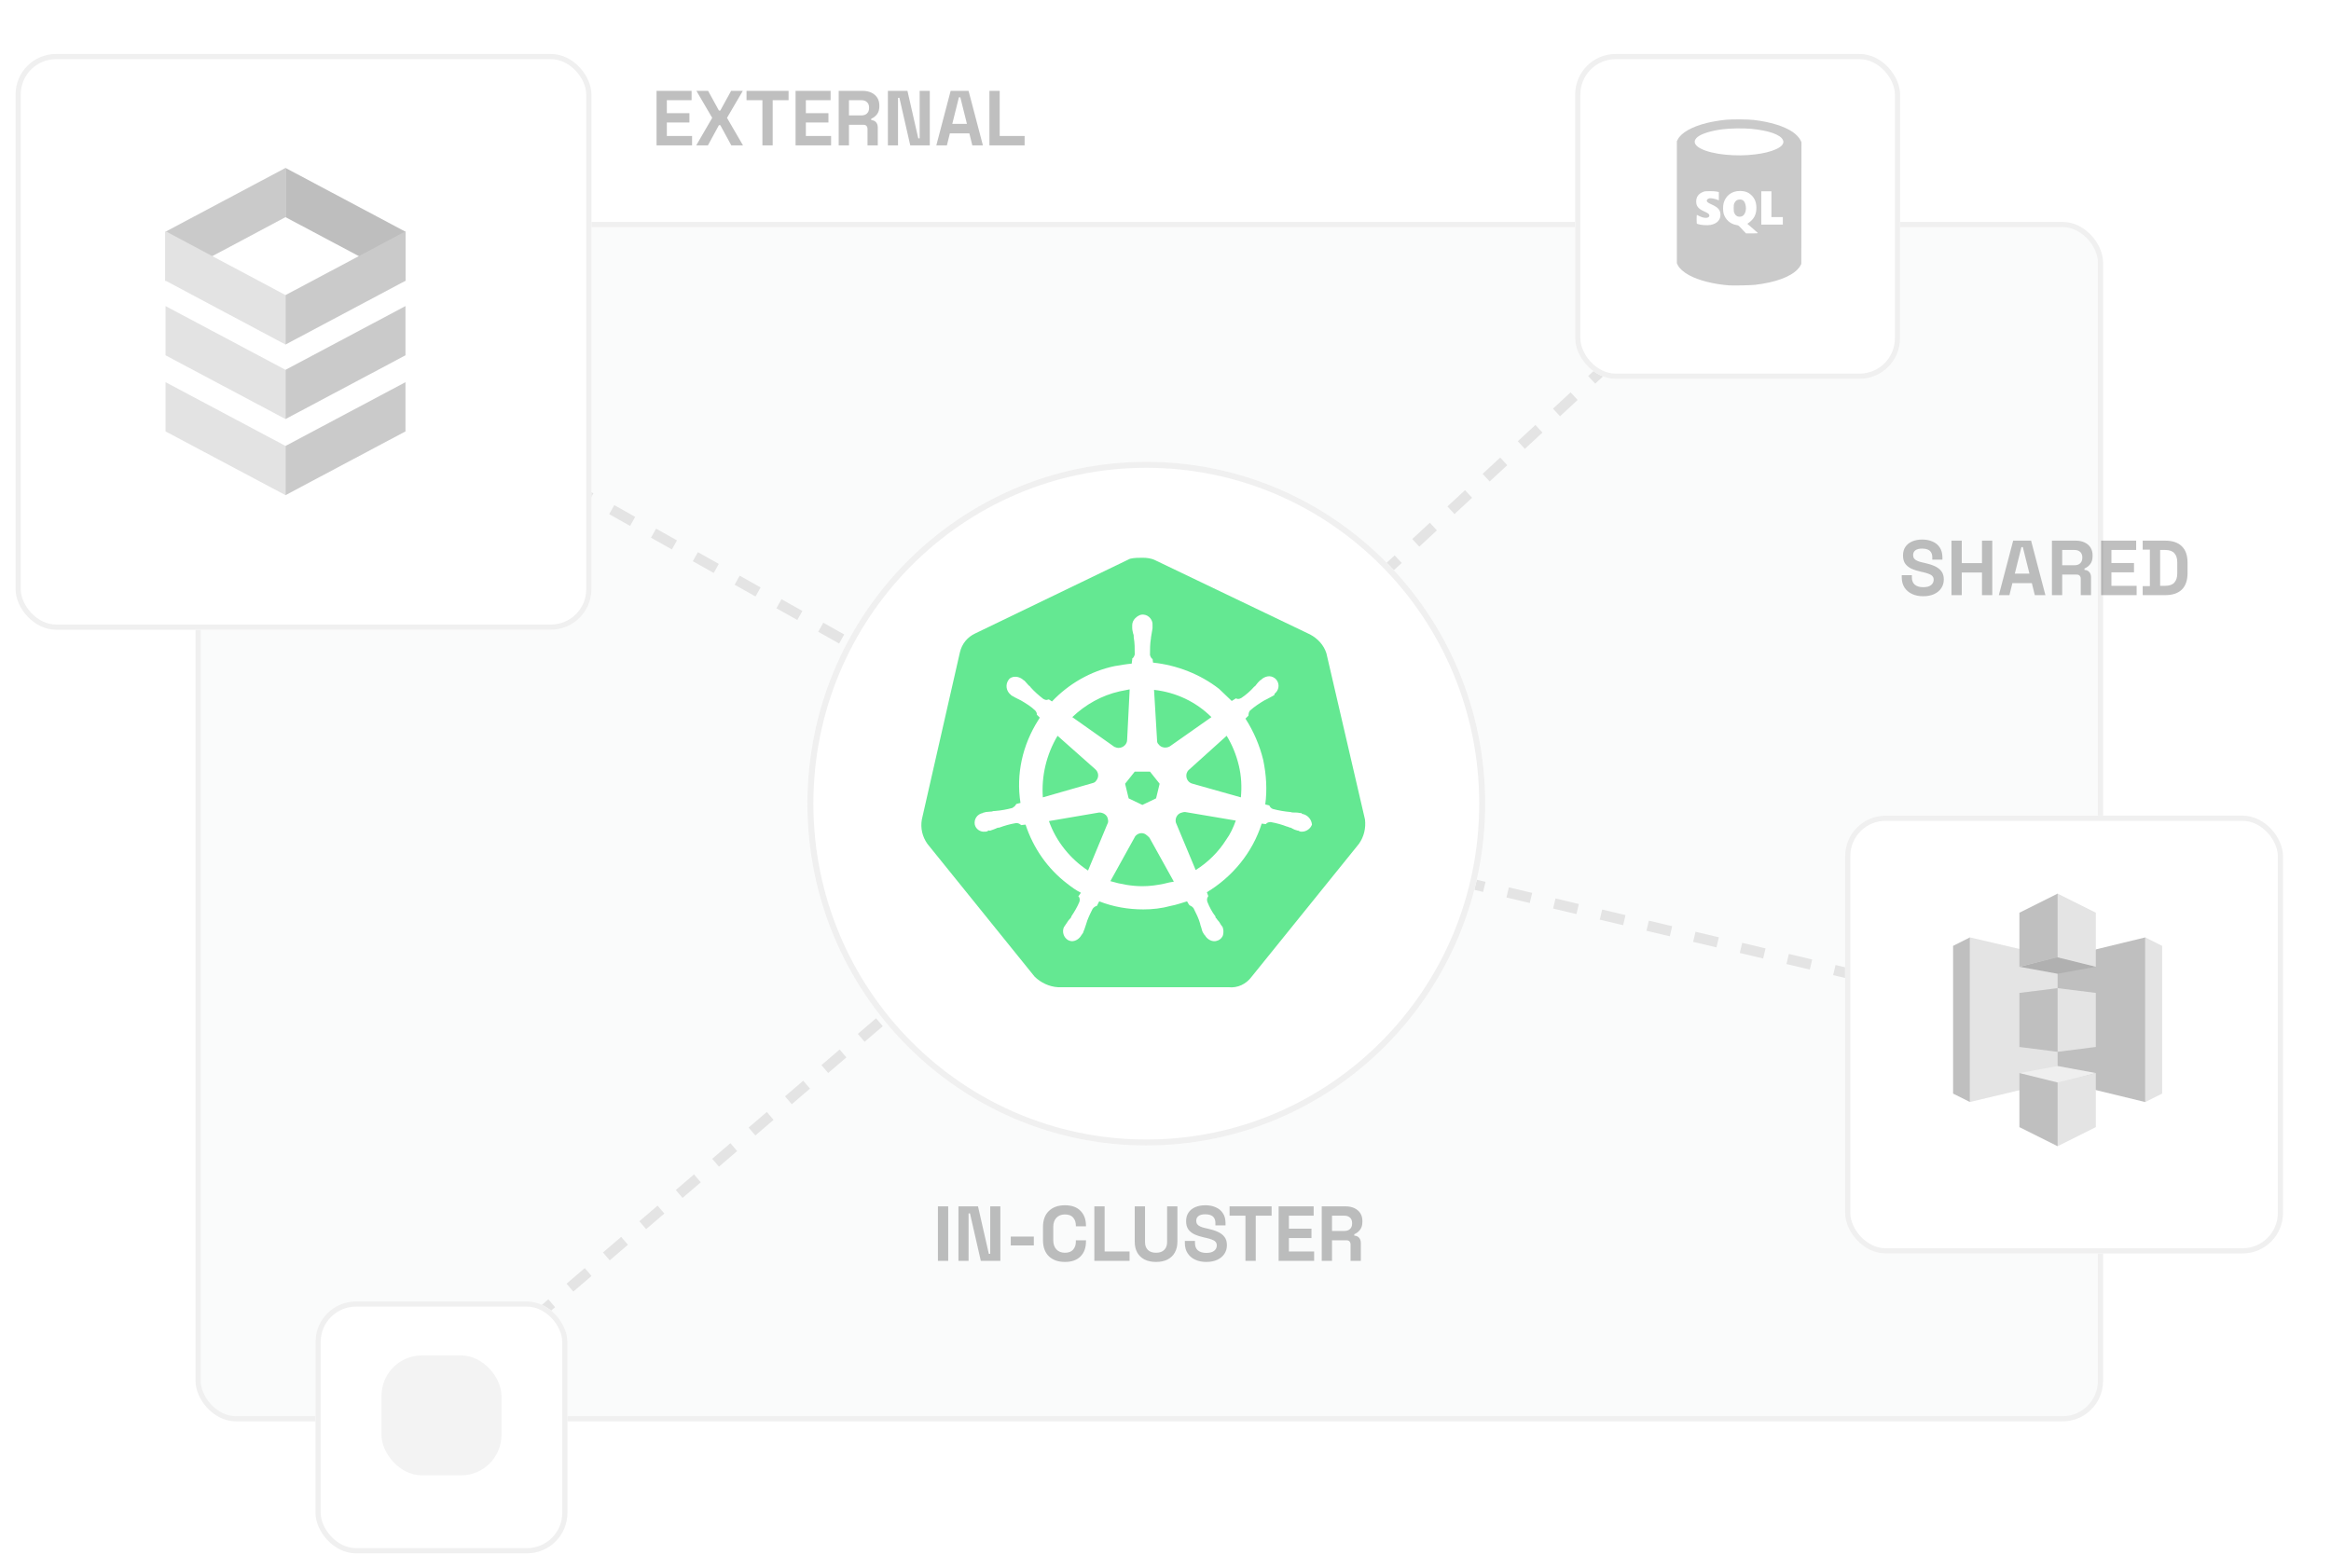 <svg width="449" height="302" viewBox="0 0 449 302" fill="none" xmlns="http://www.w3.org/2000/svg">
<rect x="38.163" y="43.251" width="366.43" height="230.088" rx="7.295" fill="#FAFBFB" stroke="#F0F0F0"/>
<g style="mix-blend-mode:multiply">
<path d="M218.49 154.829L66.549 69.326M218.49 154.829L328.834 52.573M218.49 154.829L395.85 197.003M218.49 154.829L84.459 269.795" stroke="#E4E4E4" stroke-width="2" stroke-dasharray="4.62 4.62"/>
</g>
<g filter="url(#filter0_d)">
<rect x="303.415" y="8.088" width="62.579" height="62.579" rx="7.795" fill="white"/>
<rect x="303.915" y="8.588" width="61.579" height="61.579" rx="7.295" stroke="#F0F0F0"/>
</g>
<g filter="url(#filter1_d)">
<rect x="60.772" y="248.42" width="48.529" height="48.529" rx="7.795" fill="white"/>
<rect x="61.272" y="248.92" width="47.529" height="47.529" rx="7.295" stroke="#F0F0F0"/>
</g>
<rect x="73.482" y="261.13" width="23.109" height="23.109" rx="7.795" fill="#F3F3F3"/>
<g filter="url(#filter2_d)">
<rect x="3" y="8.088" width="110.922" height="110.922" rx="7.795" fill="white"/>
<rect x="3.5" y="8.588" width="109.922" height="109.922" rx="7.295" stroke="#F0F0F0"/>
</g>
<g filter="url(#filter3_d)">
<rect x="355.409" y="154.829" width="84.347" height="84.347" rx="7.795" fill="white"/>
<rect x="355.909" y="155.329" width="83.347" height="83.347" rx="7.295" stroke="#F0F0F0"/>
</g>
<g filter="url(#filter4_d)">
<ellipse cx="220.801" cy="150.207" rx="65.282" ry="65.86" fill="white"/>
<path d="M285.505 150.207C285.505 186.267 256.531 215.49 220.801 215.49C185.07 215.49 156.096 186.267 156.096 150.207C156.096 114.148 185.07 84.925 220.801 84.925C256.531 84.925 285.505 114.148 285.505 150.207Z" stroke="#F0F0F0" stroke-width="1.155"/>
</g>
<path d="M255.494 125.864C255.005 124.297 253.832 123.024 252.365 122.241L222.544 107.946C221.762 107.554 220.882 107.456 220.099 107.456C219.317 107.456 218.437 107.456 217.655 107.652L187.833 122.045C186.367 122.731 185.291 124.003 184.9 125.668L177.567 157.881C177.273 159.546 177.665 161.211 178.642 162.581L199.273 188.137C200.446 189.312 202.109 190.095 203.771 190.193H236.623C238.383 190.389 240.046 189.605 241.121 188.137L261.752 162.581C262.73 161.211 263.121 159.546 262.925 157.881L255.494 125.864V125.864Z" fill="#64E892"/>
<path d="M250.953 156.827C250.855 156.827 250.758 156.827 250.758 156.73C250.758 156.632 250.562 156.632 250.366 156.632C249.975 156.535 249.584 156.535 249.193 156.535C248.997 156.535 248.801 156.535 248.606 156.438H248.508C247.432 156.341 246.258 156.146 245.182 155.855C244.889 155.757 244.595 155.466 244.497 155.174C244.595 155.174 244.497 155.174 244.497 155.174L243.715 154.979C244.106 152.16 243.911 149.243 243.324 146.423C242.639 143.603 241.465 140.88 239.9 138.449L240.487 137.866V137.769C240.487 137.477 240.585 137.088 240.781 136.894C241.661 136.116 242.541 135.532 243.519 134.949C243.715 134.852 243.911 134.754 244.106 134.657C244.497 134.463 244.791 134.268 245.182 134.074C245.28 133.977 245.378 133.977 245.476 133.879C245.573 133.782 245.476 133.782 245.476 133.685C246.356 133.004 246.552 131.837 245.867 130.962C245.573 130.573 244.987 130.282 244.497 130.282C244.008 130.282 243.519 130.476 243.128 130.768L243.03 130.865C242.932 130.962 242.835 131.059 242.737 131.059C242.443 131.351 242.15 131.643 241.954 131.935C241.856 132.129 241.661 132.226 241.563 132.324C240.878 133.101 239.998 133.879 239.118 134.463C238.922 134.56 238.726 134.657 238.531 134.657C238.433 134.657 238.237 134.657 238.14 134.56H238.042L237.259 135.046C236.477 134.268 235.596 133.49 234.814 132.712C231.195 129.893 226.695 128.142 222.098 127.656L222 126.878V126.976C221.707 126.781 221.609 126.489 221.511 126.198C221.511 125.128 221.511 124.059 221.707 122.892V122.794C221.707 122.6 221.805 122.406 221.805 122.211C221.902 121.822 221.902 121.433 222 121.044V120.461C222.098 119.488 221.315 118.516 220.337 118.419C219.75 118.322 219.164 118.613 218.674 119.1C218.283 119.488 218.088 119.975 218.088 120.461V120.947C218.088 121.336 218.185 121.725 218.283 122.114C218.381 122.308 218.381 122.503 218.381 122.697V122.794C218.577 123.864 218.577 124.934 218.577 126.1C218.479 126.392 218.381 126.684 218.088 126.878V127.073L217.99 127.851C216.914 127.948 215.838 128.142 214.664 128.337C210.067 129.309 205.861 131.74 202.633 135.143L202.046 134.754H201.948C201.85 134.754 201.753 134.852 201.557 134.852C201.361 134.852 201.166 134.754 200.97 134.657C200.09 133.977 199.209 133.199 198.525 132.421C198.427 132.226 198.231 132.129 198.134 132.032C197.84 131.74 197.644 131.448 197.351 131.157C197.253 131.059 197.155 131.059 197.058 130.962C196.96 130.865 196.96 130.865 196.96 130.865C196.568 130.573 196.079 130.379 195.59 130.379C195.003 130.379 194.514 130.573 194.221 131.059C193.634 131.935 193.83 133.101 194.612 133.782C194.71 133.782 194.71 133.879 194.71 133.879C194.71 133.879 194.906 134.074 195.003 134.074C195.297 134.268 195.688 134.463 196.079 134.657C196.275 134.754 196.471 134.852 196.666 134.949C197.644 135.532 198.623 136.116 199.405 136.894C199.601 137.088 199.796 137.477 199.699 137.769V137.672L200.285 138.255C200.188 138.449 200.09 138.547 199.992 138.741C196.96 143.506 195.688 149.145 196.568 154.688L195.786 154.882C195.786 154.979 195.688 154.979 195.688 154.979C195.59 155.271 195.297 155.466 195.003 155.66C193.927 155.952 192.852 156.146 191.678 156.243C191.482 156.243 191.287 156.243 191.091 156.341C190.7 156.341 190.308 156.438 189.917 156.438C189.819 156.438 189.721 156.535 189.526 156.535C189.428 156.535 189.428 156.535 189.33 156.632C188.254 156.827 187.57 157.799 187.765 158.869C187.961 159.744 188.841 160.327 189.721 160.23C189.917 160.23 190.015 160.23 190.211 160.133C190.308 160.133 190.308 160.133 190.308 160.036C190.308 159.938 190.602 160.036 190.7 160.036C191.091 159.938 191.482 159.744 191.776 159.647C191.971 159.549 192.167 159.452 192.362 159.452H192.46C193.536 159.063 194.514 158.772 195.688 158.577H195.786C196.079 158.577 196.373 158.674 196.568 158.869C196.666 158.869 196.666 158.966 196.666 158.966L197.547 158.869C199.014 163.342 201.753 167.328 205.567 170.245C206.448 170.926 207.23 171.509 208.208 171.996L207.719 172.676C207.719 172.773 207.817 172.773 207.817 172.773C208.013 173.065 208.013 173.454 207.915 173.746C207.524 174.718 206.937 175.691 206.35 176.566V176.663C206.252 176.857 206.154 176.955 205.959 177.149C205.763 177.344 205.567 177.732 205.274 178.121C205.176 178.219 205.176 178.316 205.078 178.413C205.078 178.413 205.078 178.51 204.981 178.51C204.491 179.483 204.883 180.65 205.763 181.136C205.959 181.233 206.252 181.33 206.448 181.33C207.23 181.33 207.915 180.844 208.306 180.163C208.306 180.163 208.306 180.066 208.404 180.066C208.404 179.969 208.502 179.872 208.6 179.774C208.697 179.385 208.893 179.094 208.991 178.705L209.187 178.121C209.48 177.052 209.969 176.079 210.458 175.107C210.654 174.815 210.947 174.621 211.241 174.524C211.338 174.524 211.338 174.524 211.338 174.426L211.73 173.649C214.468 174.718 217.305 175.204 220.24 175.204C222 175.204 223.761 175.01 225.521 174.524C226.597 174.329 227.673 173.94 228.652 173.649L229.043 174.329C229.141 174.329 229.141 174.329 229.141 174.426C229.434 174.524 229.728 174.718 229.923 175.01C230.412 175.982 230.901 176.955 231.195 178.024V178.121L231.39 178.705C231.488 179.094 231.586 179.483 231.782 179.774C231.879 179.872 231.879 179.969 231.977 180.066C231.977 180.066 231.977 180.163 232.075 180.163C232.466 180.844 233.151 181.33 233.934 181.33C234.227 181.33 234.423 181.233 234.716 181.136C235.107 180.941 235.499 180.552 235.596 180.066C235.694 179.58 235.694 179.094 235.499 178.608C235.499 178.51 235.401 178.51 235.401 178.51C235.401 178.413 235.303 178.316 235.205 178.219C235.009 177.83 234.814 177.538 234.52 177.246C234.423 177.052 234.325 176.955 234.129 176.76V176.566C233.444 175.691 232.955 174.718 232.564 173.746C232.466 173.454 232.466 173.065 232.662 172.773C232.662 172.676 232.76 172.676 232.76 172.676L232.466 171.898C237.455 168.884 241.27 164.217 243.03 158.674L243.813 158.772C243.911 158.772 243.911 158.674 243.911 158.674C244.106 158.48 244.4 158.383 244.693 158.383H244.791C245.867 158.577 246.943 158.869 247.921 159.258H248.019C248.214 159.355 248.41 159.452 248.606 159.452C248.997 159.647 249.29 159.841 249.682 159.938C249.779 159.938 249.877 160.036 250.073 160.036C250.171 160.036 250.171 160.036 250.268 160.133C250.464 160.23 250.562 160.23 250.758 160.23C251.638 160.23 252.42 159.647 252.714 158.869C252.616 157.799 251.834 157.021 250.953 156.827V156.827ZM222.685 153.813L220.044 155.077L217.403 153.813L216.718 150.993L218.577 148.659H221.511L223.37 150.993L222.685 153.813V153.813ZM238.629 147.492C239.118 149.534 239.215 151.576 239.02 153.618L229.728 150.993C228.847 150.798 228.358 149.923 228.554 149.048C228.652 148.756 228.749 148.562 228.945 148.367L236.281 141.755C237.357 143.506 238.14 145.45 238.629 147.492V147.492ZM233.347 138.158L225.326 143.797C224.641 144.186 223.663 144.089 223.174 143.408C222.978 143.214 222.881 143.019 222.881 142.728L222.294 132.907C226.597 133.393 230.412 135.241 233.347 138.158V138.158ZM215.642 133.199L217.599 132.81L217.109 142.533C217.109 143.408 216.327 144.089 215.447 144.089C215.153 144.089 214.958 143.992 214.664 143.895L206.546 138.158C209.089 135.727 212.219 133.977 215.642 133.199ZM203.709 141.755L210.947 148.173C211.632 148.756 211.73 149.729 211.143 150.409C210.947 150.701 210.752 150.798 210.36 150.896L200.872 153.618C200.579 149.534 201.557 145.353 203.709 141.755V141.755ZM202.046 158.188L211.73 156.535C212.512 156.535 213.295 157.021 213.393 157.799C213.49 158.091 213.49 158.48 213.295 158.772L209.578 167.717C206.154 165.481 203.415 162.078 202.046 158.188V158.188ZM224.25 170.245C222.881 170.537 221.511 170.732 220.044 170.732C217.99 170.732 215.838 170.343 213.882 169.759L218.674 161.105C219.164 160.522 219.946 160.327 220.631 160.716C220.924 160.911 221.12 161.105 221.413 161.397L226.108 169.856C225.521 169.954 224.935 170.051 224.25 170.245V170.245ZM236.183 161.786C234.716 164.12 232.662 166.161 230.314 167.62L226.5 158.48C226.304 157.702 226.695 156.924 227.38 156.632C227.673 156.535 227.967 156.438 228.26 156.438L238.042 158.091C237.553 159.452 236.966 160.716 236.183 161.786Z" fill="white"/>
<path d="M126.467 28V17.5H133.217V19.3H128.447V21.805H132.797V23.605H128.447V26.2H133.307V28H126.467ZM134.112 28L137.187 22.705L134.142 17.5H136.392L138.477 21.295H138.747L140.832 17.5H143.082L140.037 22.705L143.112 28H140.862L138.747 24.115H138.477L136.362 28H134.112ZM146.856 28V19.3H143.796V17.5H151.896V19.3H148.836V28H146.856ZM153.244 28V17.5H159.994V19.3H155.224V21.805H159.574V23.605H155.224V26.2H160.084V28H153.244ZM161.55 28V17.5H166.11C166.77 17.5 167.345 17.615 167.835 17.845C168.325 18.075 168.705 18.4 168.975 18.82C169.245 19.24 169.38 19.735 169.38 20.305V20.485C169.38 21.115 169.23 21.625 168.93 22.015C168.63 22.405 168.26 22.69 167.82 22.87V23.14C168.22 23.16 168.53 23.3 168.75 23.56C168.97 23.81 169.08 24.145 169.08 24.565V28H167.1V24.85C167.1 24.61 167.035 24.415 166.905 24.265C166.785 24.115 166.58 24.04 166.29 24.04H163.53V28H161.55ZM163.53 22.24H165.9C166.37 22.24 166.735 22.115 166.995 21.865C167.265 21.605 167.4 21.265 167.4 20.845V20.695C167.4 20.275 167.27 19.94 167.01 19.69C166.75 19.43 166.38 19.3 165.9 19.3H163.53V22.24ZM171.027 28V17.5H174.792L176.877 26.65H177.147V17.5H179.097V28H175.332L173.247 18.85H172.977V28H171.027ZM180.356 28L183.116 17.5H186.566L189.326 28H187.286L186.716 25.69H182.966L182.396 28H180.356ZM183.431 23.86H186.251L184.976 18.745H184.706L183.431 23.86ZM190.583 28V17.5H192.563V26.2H197.363V28H190.583Z" fill="black" fill-opacity="0.25"/>
<path d="M180.664 242.912V232.412H182.644V242.912H180.664ZM184.619 242.912V232.412H188.384L190.469 241.562H190.739V232.412H192.689V242.912H188.924L186.839 233.762H186.569V242.912H184.619ZM194.698 239.942V238.232H199.138V239.942H194.698ZM205.133 243.122C203.833 243.122 202.803 242.762 202.043 242.042C201.283 241.312 200.903 240.272 200.903 238.922V236.402C200.903 235.052 201.283 234.017 202.043 233.297C202.803 232.567 203.833 232.202 205.133 232.202C206.423 232.202 207.418 232.557 208.118 233.267C208.828 233.967 209.183 234.932 209.183 236.162V236.252H207.233V236.102C207.233 235.482 207.058 234.972 206.708 234.572C206.368 234.172 205.843 233.972 205.133 233.972C204.433 233.972 203.883 234.187 203.483 234.617C203.083 235.047 202.883 235.632 202.883 236.372V238.952C202.883 239.682 203.083 240.267 203.483 240.707C203.883 241.137 204.433 241.352 205.133 241.352C205.843 241.352 206.368 241.152 206.708 240.752C207.058 240.342 207.233 239.832 207.233 239.222V238.952H209.183V239.162C209.183 240.392 208.828 241.362 208.118 242.072C207.418 242.772 206.423 243.122 205.133 243.122ZM210.796 242.912V232.412H212.776V241.112H217.576V242.912H210.796ZM222.683 243.122C221.823 243.122 221.083 242.967 220.463 242.657C219.853 242.337 219.383 241.887 219.053 241.307C218.733 240.717 218.573 240.022 218.573 239.222V232.412H220.553V239.282C220.553 239.922 220.733 240.427 221.093 240.797C221.463 241.167 221.993 241.352 222.683 241.352C223.373 241.352 223.898 241.167 224.258 240.797C224.628 240.427 224.813 239.922 224.813 239.282V232.412H226.793V239.222C226.793 240.022 226.628 240.717 226.298 241.307C225.978 241.887 225.508 242.337 224.888 242.657C224.278 242.967 223.543 243.122 222.683 243.122ZM232.356 243.122C231.546 243.122 230.831 242.977 230.211 242.687C229.591 242.397 229.106 241.982 228.756 241.442C228.406 240.902 228.231 240.252 228.231 239.492V239.072H230.181V239.492C230.181 240.122 230.376 240.597 230.766 240.917C231.156 241.227 231.686 241.382 232.356 241.382C233.036 241.382 233.541 241.247 233.871 240.977C234.211 240.707 234.381 240.362 234.381 239.942C234.381 239.652 234.296 239.417 234.126 239.237C233.966 239.057 233.726 238.912 233.406 238.802C233.096 238.682 232.716 238.572 232.266 238.472L231.921 238.397C231.201 238.237 230.581 238.037 230.061 237.797C229.551 237.547 229.156 237.222 228.876 236.822C228.606 236.422 228.471 235.902 228.471 235.262C228.471 234.622 228.621 234.077 228.921 233.627C229.231 233.167 229.661 232.817 230.211 232.577C230.771 232.327 231.426 232.202 232.176 232.202C232.926 232.202 233.591 232.332 234.171 232.592C234.761 232.842 235.221 233.222 235.551 233.732C235.891 234.232 236.061 234.862 236.061 235.622V236.072H234.111V235.622C234.111 235.222 234.031 234.902 233.871 234.662C233.721 234.412 233.501 234.232 233.211 234.122C232.921 234.002 232.576 233.942 232.176 233.942C231.576 233.942 231.131 234.057 230.841 234.287C230.561 234.507 230.421 234.812 230.421 235.202C230.421 235.462 230.486 235.682 230.616 235.862C230.756 236.042 230.961 236.192 231.231 236.312C231.501 236.432 231.846 236.537 232.266 236.627L232.611 236.702C233.361 236.862 234.011 237.067 234.561 237.317C235.121 237.567 235.556 237.897 235.866 238.307C236.176 238.717 236.331 239.242 236.331 239.882C236.331 240.522 236.166 241.087 235.836 241.577C235.516 242.057 235.056 242.437 234.456 242.717C233.866 242.987 233.166 243.122 232.356 243.122ZM239.901 242.912V234.212H236.841V232.412H244.941V234.212H241.881V242.912H239.901ZM246.289 242.912V232.412H253.039V234.212H248.269V236.717H252.619V238.517H248.269V241.112H253.129V242.912H246.289ZM254.595 242.912V232.412H259.155C259.815 232.412 260.39 232.527 260.88 232.757C261.37 232.987 261.75 233.312 262.02 233.732C262.29 234.152 262.425 234.647 262.425 235.217V235.397C262.425 236.027 262.275 236.537 261.975 236.927C261.675 237.317 261.305 237.602 260.865 237.782V238.052C261.265 238.072 261.575 238.212 261.795 238.472C262.015 238.722 262.125 239.057 262.125 239.477V242.912H260.145V239.762C260.145 239.522 260.08 239.327 259.95 239.177C259.83 239.027 259.625 238.952 259.335 238.952H256.575V242.912H254.595ZM256.575 237.152H258.945C259.415 237.152 259.78 237.027 260.04 236.777C260.31 236.517 260.445 236.177 260.445 235.757V235.607C260.445 235.187 260.315 234.852 260.055 234.602C259.795 234.342 259.425 234.212 258.945 234.212H256.575V237.152Z" fill="black" fill-opacity="0.25"/>
<path d="M370.443 114.868C369.633 114.868 368.918 114.723 368.298 114.433C367.678 114.143 367.193 113.728 366.843 113.188C366.493 112.648 366.318 111.998 366.318 111.238V110.818H368.268V111.238C368.268 111.868 368.463 112.343 368.853 112.663C369.243 112.973 369.773 113.128 370.443 113.128C371.123 113.128 371.628 112.993 371.958 112.723C372.298 112.453 372.468 112.108 372.468 111.688C372.468 111.398 372.383 111.163 372.213 110.983C372.053 110.803 371.813 110.658 371.493 110.548C371.183 110.428 370.803 110.318 370.353 110.218L370.008 110.143C369.288 109.983 368.668 109.783 368.148 109.543C367.638 109.293 367.243 108.968 366.963 108.568C366.693 108.168 366.558 107.648 366.558 107.008C366.558 106.368 366.708 105.823 367.008 105.373C367.318 104.913 367.748 104.563 368.298 104.323C368.858 104.073 369.513 103.948 370.263 103.948C371.013 103.948 371.678 104.078 372.258 104.338C372.848 104.588 373.308 104.968 373.638 105.478C373.978 105.978 374.148 106.608 374.148 107.368V107.818H372.198V107.368C372.198 106.968 372.118 106.648 371.958 106.408C371.808 106.158 371.588 105.978 371.298 105.868C371.008 105.748 370.663 105.688 370.263 105.688C369.663 105.688 369.218 105.803 368.928 106.033C368.648 106.253 368.508 106.558 368.508 106.948C368.508 107.208 368.573 107.428 368.703 107.608C368.843 107.788 369.048 107.938 369.318 108.058C369.588 108.178 369.933 108.283 370.353 108.373L370.698 108.448C371.448 108.608 372.098 108.813 372.648 109.063C373.208 109.313 373.643 109.643 373.953 110.053C374.263 110.463 374.418 110.988 374.418 111.628C374.418 112.268 374.253 112.833 373.923 113.323C373.603 113.803 373.143 114.183 372.543 114.463C371.953 114.733 371.253 114.868 370.443 114.868ZM375.895 114.658V104.158H377.875V108.493H381.775V104.158H383.755V114.658H381.775V110.293H377.875V114.658H375.895ZM385.019 114.658L387.779 104.158H391.229L393.989 114.658H391.949L391.379 112.348H387.629L387.059 114.658H385.019ZM388.094 110.518H390.914L389.639 105.403H389.369L388.094 110.518ZM395.246 114.658V104.158H399.806C400.466 104.158 401.041 104.273 401.531 104.503C402.021 104.733 402.401 105.058 402.671 105.478C402.941 105.898 403.076 106.393 403.076 106.963V107.143C403.076 107.773 402.926 108.283 402.626 108.673C402.326 109.063 401.956 109.348 401.516 109.528V109.798C401.916 109.818 402.226 109.958 402.446 110.218C402.666 110.468 402.776 110.803 402.776 111.223V114.658H400.796V111.508C400.796 111.268 400.731 111.073 400.601 110.923C400.481 110.773 400.276 110.698 399.986 110.698H397.226V114.658H395.246ZM397.226 108.898H399.596C400.066 108.898 400.431 108.773 400.691 108.523C400.961 108.263 401.096 107.923 401.096 107.503V107.353C401.096 106.933 400.966 106.598 400.706 106.348C400.446 106.088 400.076 105.958 399.596 105.958H397.226V108.898ZM404.723 114.658V104.158H411.473V105.958H406.703V108.463H411.053V110.263H406.703V112.858H411.563V114.658H404.723ZM412.729 114.658V112.918H414.109V105.898H412.729V104.158H417.049C418.459 104.158 419.529 104.518 420.259 105.238C420.999 105.948 421.369 107.008 421.369 108.418V110.398C421.369 111.808 420.999 112.873 420.259 113.593C419.529 114.303 418.459 114.658 417.049 114.658H412.729ZM416.089 112.858H417.079C417.879 112.858 418.464 112.648 418.834 112.228C419.204 111.808 419.389 111.218 419.389 110.458V108.358C419.389 107.588 419.204 106.998 418.834 106.588C418.464 106.168 417.879 105.958 417.079 105.958H416.089V112.858Z" fill="black" fill-opacity="0.25"/>
<g opacity="0.5">
<path fill-rule="evenodd" clip-rule="evenodd" d="M54.995 71.251V80.735L31.886 68.451V58.967L54.995 71.251ZM54.995 85.912V95.396L31.886 83.112V73.628L54.995 85.912Z" fill="#C7C7C7"/>
<path fill-rule="evenodd" clip-rule="evenodd" d="M54.995 71.251L78.104 58.967V68.451L54.995 80.735V71.251ZM54.995 85.912L78.104 73.628V83.112L54.995 95.396V85.912Z" fill="#969696"/>
<path fill-rule="evenodd" clip-rule="evenodd" d="M54.995 41.836V32.352L78.104 44.636V54.12L54.995 41.836Z" fill="#7D7D7D"/>
<path fill-rule="evenodd" clip-rule="evenodd" d="M54.995 41.836L31.886 54.143V44.636L54.995 32.352V41.836Z" fill="#969696"/>
<path fill-rule="evenodd" clip-rule="evenodd" d="M54.995 56.85V66.38L31.886 54.073V44.542L54.995 56.85Z" fill="#C7C7C7"/>
<path fill-rule="evenodd" clip-rule="evenodd" d="M54.995 56.85L78.104 44.566V54.096L54.995 66.38V56.85Z" fill="#969696"/>
</g>
<g opacity="0.7">
<path d="M379.447 180.6L376.207 182.227V210.692L379.447 212.306L379.474 212.279V180.627L379.447 180.6Z" fill="#A4A4A4"/>
<path d="M396.806 208.172L379.447 212.306V180.6L396.806 184.64V208.172Z" fill="#D8D8D8"/>
<path d="M388.98 201.706L396.34 202.639L396.38 202.533L396.42 190.467L396.34 190.373L388.98 191.293V201.706Z" fill="#A4A4A4"/>
<path d="M396.34 208.226L413.219 212.319L413.246 212.279V180.627L413.219 180.6L396.34 184.693V208.226Z" fill="#A4A4A4"/>
<path d="M403.7 201.706L396.34 202.639V190.373L403.7 191.293V201.706Z" fill="#D8D8D8"/>
<path d="M403.699 186.253L396.34 187.6L388.98 186.253L396.326 184.333L403.699 186.253Z" fill="#8E8E8E"/>
<path d="M403.699 206.733L396.34 205.373L388.98 206.733L396.326 208.786L403.699 206.733Z" fill="#E8E8E8"/>
<path d="M388.98 186.253L396.34 184.44L396.393 184.413V172.214L396.34 172.161L388.98 175.841V186.253Z" fill="#A4A4A4"/>
<path d="M403.7 186.253L396.34 184.44V172.161L403.7 175.841V186.253Z" fill="#D8D8D8"/>
<path d="M396.34 220.826L388.98 217.146V206.733L396.34 208.546L396.446 208.679L396.42 220.612" fill="#A4A4A4"/>
<path d="M396.34 220.826L403.7 217.146V206.733L396.34 208.546V220.826Z" fill="#D8D8D8"/>
<path d="M413.219 180.6L416.472 182.227V210.692L413.219 212.319V180.6Z" fill="#D8D8D8"/>
</g>
<path d="M333.097 54.98C330.098 54.764 327.135 54.01 325.317 53C324.282 52.425 323.494 51.719 323.184 51.089L323 50.714V38.962V27.21L323.146 26.914C323.797 25.594 325.875 24.403 328.776 23.689C329.76 23.446 331.182 23.205 332.342 23.083C333.526 22.959 336.665 22.977 337.846 23.116C340.986 23.485 343.657 24.31 345.304 25.419C345.939 25.847 346.59 26.532 346.811 27.003L347 27.407L346.984 39.124L346.968 50.84L346.816 51.149C346.732 51.318 346.48 51.652 346.255 51.89C344.886 53.34 341.949 54.412 338.098 54.869C337.313 54.962 333.902 55.038 333.097 54.98ZM338.622 44.909C338.61 44.879 338.162 44.48 337.626 44.023C337.09 43.565 336.628 43.169 336.599 43.143C336.571 43.117 336.67 43.024 336.82 42.936C336.969 42.849 337.255 42.606 337.455 42.396C338.041 41.782 338.318 41.024 338.318 40.031C338.318 39.053 338.02 38.264 337.422 37.662C336.821 37.055 336.13 36.794 335.123 36.794C333.572 36.794 332.381 37.698 332 39.164C331.87 39.669 331.87 40.688 332.002 41.135C332.345 42.301 333.279 43.148 334.441 43.347C334.834 43.414 334.888 43.443 335.156 43.736C335.315 43.91 335.642 44.258 335.882 44.508L336.319 44.964H337.481C338.12 44.964 338.633 44.939 338.622 44.909ZM334.638 41.66C334.358 41.514 334.253 41.401 334.093 41.077C333.97 40.827 333.949 40.685 333.947 40.093C333.946 39.493 333.965 39.363 334.094 39.102C334.304 38.675 334.594 38.473 335.043 38.441C335.667 38.395 336.028 38.701 336.216 39.437C336.448 40.339 336.193 41.298 335.638 41.616C335.346 41.783 334.911 41.802 334.638 41.66ZM329.489 43.334C330.707 43.103 331.398 42.396 331.398 41.38C331.398 40.479 330.952 39.954 329.718 39.403C329.012 39.089 328.756 38.891 328.756 38.66C328.756 38.468 328.999 38.258 329.281 38.206C329.557 38.154 330.289 38.281 330.721 38.456L331.084 38.602V37.801V37L330.69 36.913C330.447 36.859 329.937 36.826 329.354 36.828C328.528 36.828 328.366 36.848 328.055 36.971C327.147 37.332 326.716 37.945 326.723 38.868C326.729 39.732 327.185 40.271 328.321 40.755C328.991 41.042 329.259 41.259 329.259 41.517C329.259 42.064 328.347 42.131 327.381 41.655C327.117 41.525 326.879 41.408 326.853 41.395C326.827 41.382 326.806 41.756 326.806 42.227C326.806 43.078 326.807 43.082 326.961 43.141C327.542 43.361 328.826 43.46 329.489 43.334ZM343.413 42.544V41.822H342.312H341.212V39.339V36.857H340.237H339.261V40.062V43.267H341.337H343.413V42.544ZM336.619 29.879C338.557 29.745 340.009 29.492 341.288 29.065C342.561 28.639 343.313 28.125 343.481 27.564C343.546 27.348 343.541 27.265 343.451 27.029C343.045 25.966 340.775 25.149 337.308 24.818C335.825 24.677 333.127 24.723 331.713 24.914C329.555 25.205 327.803 25.746 327.025 26.362C325.449 27.608 327.115 28.979 330.989 29.624C332.669 29.904 334.845 30.002 336.619 29.879Z" fill="#CACACA"/>
<defs>
<filter id="filter0_d" x="301.104" y="8.088" width="67.201" height="67.201" filterUnits="userSpaceOnUse" color-interpolation-filters="sRGB">
<feFlood flood-opacity="0" result="BackgroundImageFix"/>
<feColorMatrix in="SourceAlpha" type="matrix" values="0 0 0 0 0 0 0 0 0 0 0 0 0 0 0 0 0 0 127 0"/>
<feOffset dy="2.311"/>
<feGaussianBlur stdDeviation="1.155"/>
<feColorMatrix type="matrix" values="0 0 0 0 0.887 0 0 0 0 0.887 0 0 0 0 0.887 0 0 0 0.4 0"/>
<feBlend mode="normal" in2="BackgroundImageFix" result="effect1_dropShadow"/>
<feBlend mode="normal" in="SourceGraphic" in2="effect1_dropShadow" result="shape"/>
</filter>
<filter id="filter1_d" x="58.461" y="248.42" width="53.15" height="53.15" filterUnits="userSpaceOnUse" color-interpolation-filters="sRGB">
<feFlood flood-opacity="0" result="BackgroundImageFix"/>
<feColorMatrix in="SourceAlpha" type="matrix" values="0 0 0 0 0 0 0 0 0 0 0 0 0 0 0 0 0 0 127 0"/>
<feOffset dy="2.311"/>
<feGaussianBlur stdDeviation="1.155"/>
<feColorMatrix type="matrix" values="0 0 0 0 0.887 0 0 0 0 0.887 0 0 0 0 0.887 0 0 0 0.4 0"/>
<feBlend mode="normal" in2="BackgroundImageFix" result="effect1_dropShadow"/>
<feBlend mode="normal" in="SourceGraphic" in2="effect1_dropShadow" result="shape"/>
</filter>
<filter id="filter2_d" x="0.689" y="8.088" width="115.544" height="115.544" filterUnits="userSpaceOnUse" color-interpolation-filters="sRGB">
<feFlood flood-opacity="0" result="BackgroundImageFix"/>
<feColorMatrix in="SourceAlpha" type="matrix" values="0 0 0 0 0 0 0 0 0 0 0 0 0 0 0 0 0 0 127 0"/>
<feOffset dy="2.311"/>
<feGaussianBlur stdDeviation="1.155"/>
<feColorMatrix type="matrix" values="0 0 0 0 0.887 0 0 0 0 0.887 0 0 0 0 0.887 0 0 0 0.4 0"/>
<feBlend mode="normal" in2="BackgroundImageFix" result="effect1_dropShadow"/>
<feBlend mode="normal" in="SourceGraphic" in2="effect1_dropShadow" result="shape"/>
</filter>
<filter id="filter3_d" x="353.098" y="154.829" width="88.969" height="88.969" filterUnits="userSpaceOnUse" color-interpolation-filters="sRGB">
<feFlood flood-opacity="0" result="BackgroundImageFix"/>
<feColorMatrix in="SourceAlpha" type="matrix" values="0 0 0 0 0 0 0 0 0 0 0 0 0 0 0 0 0 0 127 0"/>
<feOffset dy="2.311"/>
<feGaussianBlur stdDeviation="1.155"/>
<feColorMatrix type="matrix" values="0 0 0 0 0.887 0 0 0 0 0.887 0 0 0 0 0.887 0 0 0 0.4 0"/>
<feBlend mode="normal" in2="BackgroundImageFix" result="effect1_dropShadow"/>
<feBlend mode="normal" in="SourceGraphic" in2="effect1_dropShadow" result="shape"/>
</filter>
<filter id="filter4_d" x="137.031" y="70.482" width="167.539" height="168.694" filterUnits="userSpaceOnUse" color-interpolation-filters="sRGB">
<feFlood flood-opacity="0" result="BackgroundImageFix"/>
<feColorMatrix in="SourceAlpha" type="matrix" values="0 0 0 0 0 0 0 0 0 0 0 0 0 0 0 0 0 0 127 0"/>
<feOffset dy="4.622"/>
<feGaussianBlur stdDeviation="9.244"/>
<feColorMatrix type="matrix" values="0 0 0 0 0.565 0 0 0 0 0.565 0 0 0 0 0.565 0 0 0 0.2 0"/>
<feBlend mode="normal" in2="BackgroundImageFix" result="effect1_dropShadow"/>
<feBlend mode="normal" in="SourceGraphic" in2="effect1_dropShadow" result="shape"/>
</filter>
</defs>
</svg>
